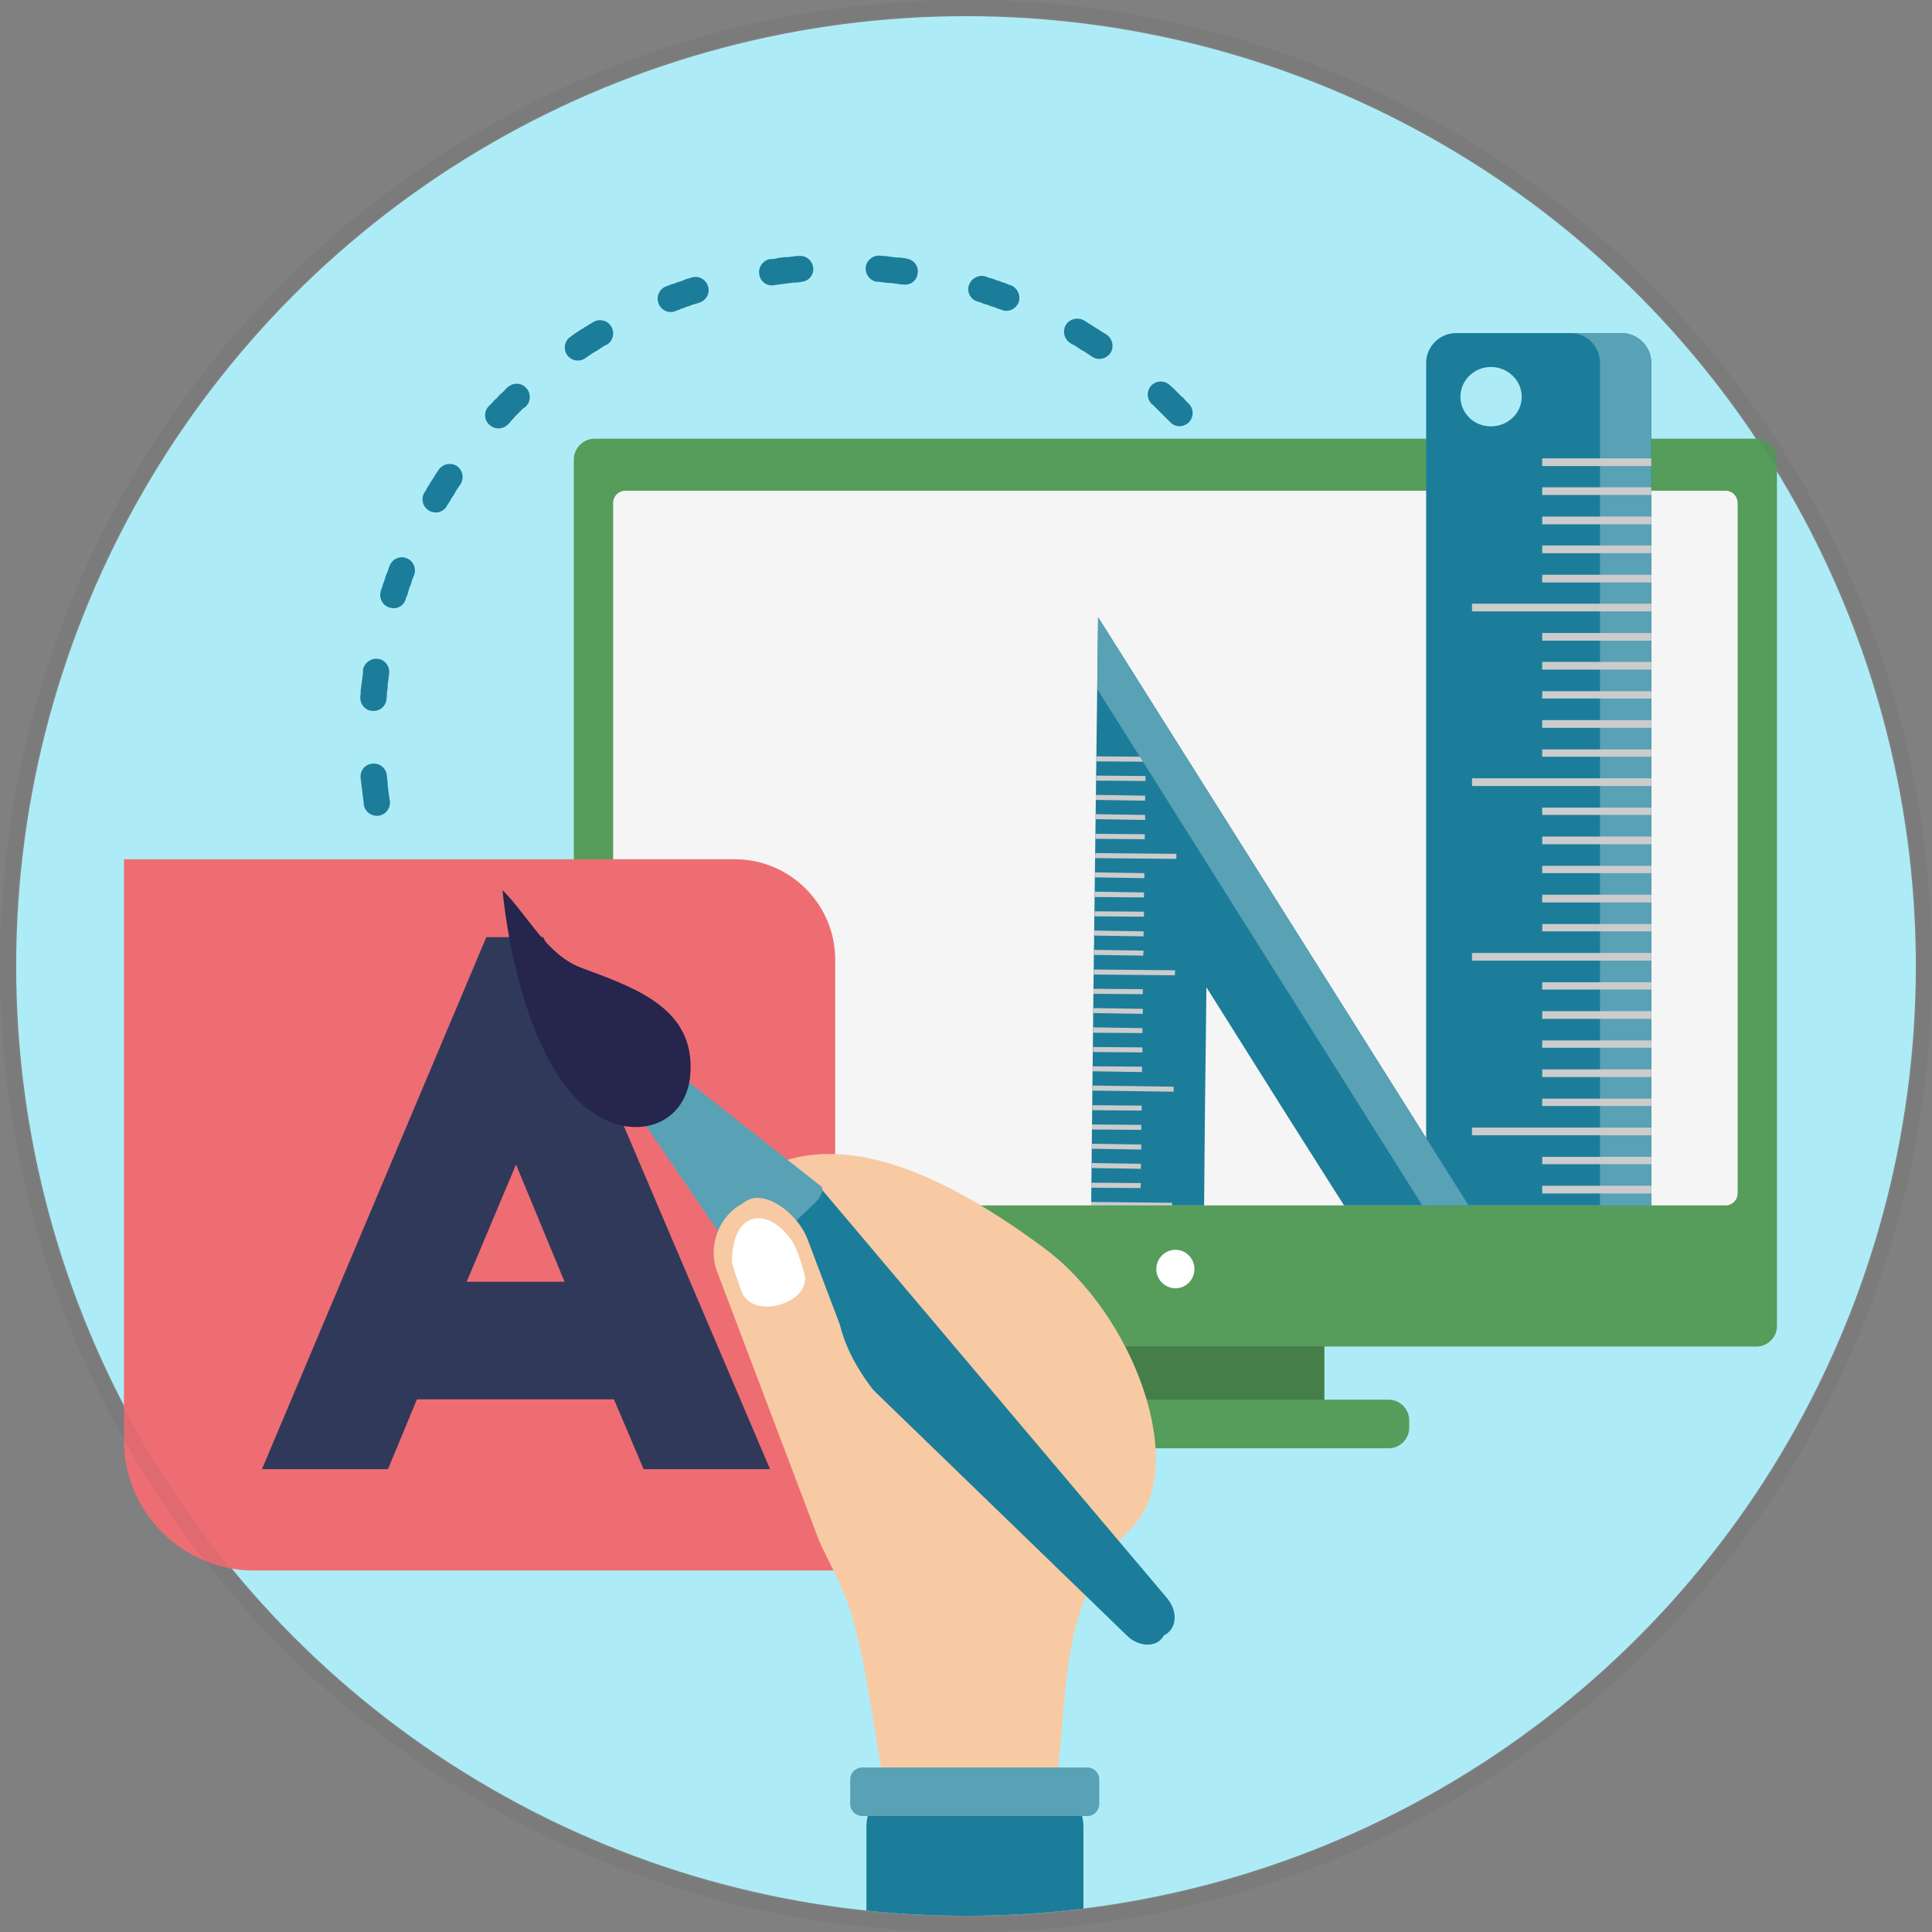 <?xml version="1.0" encoding="utf-8"?>
<!-- Generator: Adobe Illustrator 16.0.0, SVG Export Plug-In . SVG Version: 6.00 Build 0)  -->
<!DOCTYPE svg PUBLIC "-//W3C//DTD SVG 1.1//EN" "http://www.w3.org/Graphics/SVG/1.1/DTD/svg11.dtd">
<svg version="1.1" id="icon_cap" xmlns="http://www.w3.org/2000/svg" xmlns:xlink="http://www.w3.org/1999/xlink" x="0px" y="0px"
	 width="130px" height="130px" viewBox="0 0 130 130" enable-background="new 0 0 130 130" xml:space="preserve">
<rect x="0" y="0" width="130" height="130" fill="#808080" stroke="none"/>
<g id="Logo_Design_1_">
	<circle id="Background_14_" fill="#ADECF7" cx="65" cy="65" r="63.91"/>
	<g id="Logo_Design">
		<g id="Monitor_2_">
			<rect x="69.063" y="89.282" fill-rule="evenodd" clip-rule="evenodd" fill="#457E49" width="20.052" height="6.198"/>
			<path fill-rule="evenodd" clip-rule="evenodd" fill="#569C5A" d="M40.012,29.519h78.179c0.753,0,1.376,0.623,1.376,1.402v58.311
				c0,0.752-0.623,1.373-1.376,1.373H40.012c-0.753,0-1.4-0.621-1.4-1.373V30.92C38.612,30.142,39.259,29.519,40.012,29.519
				L40.012,29.519z"/>
			<path fill-rule="evenodd" clip-rule="evenodd" fill="#F5F5F5" d="M42.087,33.021h74.03c0.44,0,0.805,0.363,0.805,0.829v46.432
				c0,0.466-0.364,0.829-0.805,0.829h-74.03c-0.466,0-0.83-0.363-0.83-0.829V33.851C41.257,33.385,41.621,33.021,42.087,33.021
				L42.087,33.021z"/>
			<path fill-rule="evenodd" clip-rule="evenodd" fill="#569C5A" d="M64.732,94.184h28.713c0.752,0,1.376,0.624,1.376,1.376v0.518
				c0,0.753-0.624,1.374-1.376,1.374H64.732c-0.753,0-1.375-0.621-1.375-1.374V95.56C63.357,94.808,63.979,94.184,64.732,94.184
				L64.732,94.184z"/>
			<path fill-rule="evenodd" clip-rule="evenodd" fill="#FFFFFF" d="M79.102,86.687c0.7,0,1.271-0.596,1.271-1.295
				c0-0.702-0.571-1.297-1.271-1.297c-0.726,0-1.297,0.595-1.297,1.297C77.805,86.091,78.376,86.687,79.102,86.687L79.102,86.687z"
				/>
		</g>
		<g id="Logo">
			<path fill-rule="evenodd" clip-rule="evenodd" fill="#EE6D73" d="M8.341,57.818h41.113c3.709,0,6.744,3.035,6.744,6.745v41.113
				H17.082c-4.798,0-8.741-3.943-8.741-8.742V57.818z"/>
			<path fill-rule="evenodd" clip-rule="evenodd" fill="#31395A" d="M26.109,98.854l1.945-4.695H41.31l1.997,4.695h8.507
				L36.563,63.058h-3.839L17.627,98.854H26.109z M34.721,78.361l3.268,7.886h-6.588L34.721,78.361z"/>
		</g>
		<g id="Hand_1_">
			<path fill-rule="evenodd" clip-rule="evenodd" fill="#1B7D9A" d="M71.839,121.136H59.362c-0.596,0-1.063,0.805-1.063,1.787v5.639
				c2.202,0.23,4.438,0.349,6.701,0.349c2.677,0,5.312-0.166,7.902-0.486v-5.501C72.902,121.94,72.41,121.136,71.839,121.136z"/>
			<path fill-rule="evenodd" clip-rule="evenodd" fill="#F7CAA3" d="M76.171,102.77c3.917-3.968,0.182-14.318-5.967-18.831
				c-7.858-5.81-14.784-8.223-19.998-4.539c5.473,5.265,10.946,10.505,16.419,15.771c-7.082,0.284-5.396,0.468-10.765-4.357
				l-0.623,13.151c0.83,1.685,1.687,3.269,2.179,5.083c1.012,3.709,1.453,7.938,2.23,11.854l11.231,0.44
				C72.072,113.663,70.957,108.062,76.171,102.77L76.171,102.77z"/>
			<path fill-rule="evenodd" clip-rule="evenodd" fill="#59A1B5" d="M58.014,122.196h15.175c0.413,0,0.777-0.362,0.777-0.802v-1.661
				c0-0.441-0.364-0.803-0.777-0.803H58.014c-0.441,0-0.804,0.361-0.804,0.803v1.661C57.209,121.834,57.573,122.196,58.014,122.196
				L58.014,122.196z"/>
		</g>
		<g id="Brush_1_">
			<path fill-rule="evenodd" clip-rule="evenodd" fill="#1B7D9A" d="M49.765,84.82l26.094,25.265
				c0.675,0.647,1.686,0.778,2.23,0.259l0,0c0.104-0.104,0.183-0.207,0.235-0.312c0.129-0.053,0.232-0.129,0.337-0.234
				c0.545-0.517,0.492-1.503-0.104-2.229L55.108,79.813L49.765,84.82z"/>
			<path fill-rule="evenodd" clip-rule="evenodd" fill="#59A1B5" d="M54.668,81.111L54.668,81.111
				c-3.787,3.527,0.208-0.181-3.58,3.346l0,0c-0.57,0.52-1.167,0.752-1.348,0.493l-7.107-10.427
				c-0.183-0.233,0.129-0.884,0.699-1.401l0,0c0.079-0.077,0.182-0.182,0.286-0.233c0.078-0.104,0.181-0.207,0.259-0.286
				c0.57-0.518,1.219-0.778,1.452-0.597l9.909,7.808C55.498,79.995,55.238,80.592,54.668,81.111L54.668,81.111z"/>
			<path fill-rule="evenodd" clip-rule="evenodd" fill="#25254D" d="M39.078,65.107c-2.308-0.883-3.527-3.476-5.265-5.214
				c0.363,3.813,1.894,11.776,5.784,14.759c2.983,2.309,6.563,1.09,6.849-2.309C46.834,67.779,42.606,66.431,39.078,65.107
				L39.078,65.107z"/>
		</g>
		<g id="Thumb_1_">
			<path fill-rule="evenodd" clip-rule="evenodd" fill="#F7CAA3" d="M54.331,83.368l2.179,5.758c0.674,2.75,2.516,4.8,4.072,6.589
				l0.26,4.825c0.078,1.79-0.571,5.914-1.738,4.539l0,0c-1.608,0.829-3.423,0.13-4.046-1.557l-6.822-18.002
				c-0.623-1.687,0.155-3.734,1.737-4.54l0,0C51.321,79.787,53.708,81.682,54.331,83.368L54.331,83.368z"/>
			<path fill-rule="evenodd" clip-rule="evenodd" fill="#FFFFFF" d="M49.869,86.844c-0.104-0.312-0.623-1.764-0.623-1.972
				c0.078-3.761,2.723-3.501,4.099-1.271c0.363,0.622,0.544,1.298,0.778,2.1C54.668,87.673,50.595,88.92,49.869,86.844
				L49.869,86.844z"/>
		</g>
		<path id="Compound_1_" fill="#1B7D9A" d="M52.073,19.195c-0.466,0.078-0.933-0.259-0.985-0.752
			c-0.078-0.467,0.26-0.934,0.726-1.012h0.13h0.025l0.208-0.026l0.208-0.051l0.208-0.026l0.207-0.025h0.208l0.208-0.026l0.208-0.027
			l0.183-0.025h0.155c0.494-0.051,0.908,0.312,0.959,0.805c0.052,0.466-0.311,0.908-0.804,0.934l-0.129,0.026l-0.208,0.025h-0.182
			l-0.207,0.026l-0.208,0.027l-0.182,0.025l-0.207,0.026l-0.182,0.026l-0.208,0.026L52.073,19.195z M46.522,18.677
			c0.467-0.155,0.96,0.104,1.116,0.571c0.156,0.466-0.104,0.96-0.57,1.115l-0.156,0.052l-0.182,0.051l-0.181,0.053l-0.181,0.077
			l-0.182,0.052l-0.182,0.078l-0.181,0.053l-0.156,0.077l-0.181,0.051l-0.026,0.026c-0.467,0.181-0.96-0.051-1.142-0.493
			c-0.181-0.467,0.027-0.985,0.493-1.167h0.026l0.182-0.078l0.207-0.078l0.182-0.051l0.181-0.078l0.207-0.052l0.182-0.078
			l0.183-0.077l0.208-0.053L46.522,18.677z M39.934,21.66c0.415-0.234,0.96-0.104,1.193,0.311c0.259,0.415,0.129,0.959-0.286,1.22
			l-0.077,0.025l-0.182,0.104l-0.156,0.104l-0.155,0.104l-0.155,0.104l-0.155,0.079l-0.157,0.104l-0.155,0.103l-0.155,0.104
			l-0.104,0.078c-0.415,0.285-0.959,0.182-1.245-0.234c-0.26-0.389-0.156-0.959,0.259-1.218l0.104-0.079l0.181-0.13l0.156-0.103
			L39,22.23l0.182-0.104l0.156-0.103l0.181-0.104l0.156-0.104l0.182-0.104L39.934,21.66z M34.15,26.069
			c0.363-0.337,0.908-0.337,1.245,0.025c0.337,0.337,0.337,0.908,0,1.245l-0.052,0.052l-0.156,0.104l-0.129,0.129l-0.13,0.13
			l-0.129,0.13l-0.13,0.13l-0.13,0.155l-0.13,0.13l-0.104,0.129l-0.129,0.131c-0.337,0.337-0.882,0.363-1.246,0.025
			c-0.363-0.311-0.389-0.881-0.051-1.245l0.129-0.13l0.13-0.13l0.129-0.154l0.157-0.13l0.129-0.155l0.129-0.13l0.156-0.13
			l0.13-0.129l0.128-0.156L34.15,26.069z M29.507,31.62c0.285-0.416,0.83-0.519,1.245-0.259c0.389,0.284,0.493,0.83,0.234,1.219l0,0
			l-0.104,0.155l-0.104,0.156l-0.104,0.156l-0.078,0.154l-0.104,0.157l-0.104,0.155l-0.078,0.156l-0.104,0.156l-0.104,0.155
			l-0.026,0.052c-0.233,0.441-0.778,0.57-1.192,0.338c-0.442-0.259-0.572-0.779-0.338-1.219l0.052-0.053l0.078-0.155l0.103-0.181
			l0.105-0.156l0.103-0.181l0.104-0.156l0.104-0.156l0.104-0.182l0.104-0.156L29.507,31.62L29.507,31.62z M26.213,38.079
			c0.182-0.467,0.674-0.7,1.141-0.519c0.44,0.156,0.674,0.675,0.52,1.116l-0.053,0.13l-0.077,0.181l-0.052,0.183L27.64,39.35
			l-0.078,0.155l-0.052,0.182l-0.052,0.181l-0.052,0.182l-0.078,0.157l-0.026,0.103c-0.13,0.467-0.622,0.727-1.089,0.57
			c-0.467-0.129-0.726-0.623-0.597-1.089l0.026-0.104l0.078-0.182l0.052-0.207l0.078-0.182l0.051-0.182l0.053-0.18l0.078-0.183
			l0.078-0.181l0.052-0.18L26.213,38.079z M24.423,45.082c0.078-0.466,0.519-0.805,1.011-0.751c0.467,0.051,0.804,0.518,0.753,0.985
			l-0.026,0.182l-0.025,0.207l-0.026,0.183l-0.026,0.181v0.181l-0.025,0.208l-0.026,0.182v0.181l-0.026,0.182v0.026
			c-0.026,0.492-0.467,0.855-0.959,0.804c-0.467-0.026-0.831-0.441-0.805-0.934v-0.026l0.026-0.208v-0.181l0.026-0.209l0.026-0.207
			l0.026-0.181l0.026-0.208l0.026-0.207l0.026-0.183V45.082z M24.267,52.319c-0.052-0.467,0.312-0.907,0.805-0.934
			c0.492-0.052,0.907,0.311,0.959,0.778v0.052l0.026,0.182l0.025,0.208v0.181l0.026,0.208l0.026,0.208l0.025,0.181l0.026,0.207
			l0.026,0.183l0.025,0.104c0.053,0.493-0.259,0.934-0.751,1.012c-0.492,0.052-0.934-0.259-1.012-0.752V54.03l-0.027-0.207
			l-0.025-0.208l-0.026-0.207l-0.026-0.207l-0.026-0.208l-0.026-0.208l-0.026-0.207l-0.026-0.209V52.319z M80.01,27.184
			c0.337,0.363,0.313,0.909-0.026,1.245c-0.363,0.338-0.907,0.338-1.245-0.026l-0.129-0.129l-0.129-0.13l-0.131-0.129l-0.13-0.13
			l-0.13-0.13l-0.129-0.13l-0.13-0.129l-0.13-0.13l-0.131-0.129L77.52,27.21c-0.362-0.336-0.389-0.907-0.052-1.27
			c0.337-0.337,0.882-0.364,1.244-0.027l0.053,0.052l0.154,0.129l0.132,0.13l0.156,0.155l0.128,0.13l0.13,0.13l0.155,0.13
			l0.13,0.156l0.13,0.129L80.01,27.184z M74.46,22.516c0.413,0.286,0.518,0.83,0.258,1.245c-0.285,0.39-0.83,0.52-1.245,0.234
			l-0.077-0.052l-0.156-0.103l-0.155-0.104l-0.156-0.104l-0.155-0.078l-0.155-0.103l-0.154-0.104l-0.156-0.104l-0.157-0.077
			l-0.13-0.078c-0.415-0.26-0.543-0.779-0.31-1.22c0.259-0.415,0.803-0.544,1.218-0.311l0.13,0.077l0.157,0.104l0.181,0.104
			l0.155,0.103l0.156,0.104l0.181,0.104l0.156,0.104l0.156,0.103l0.182,0.104L74.46,22.516z M68.025,19.195
			c0.442,0.181,0.675,0.701,0.52,1.142c-0.182,0.467-0.7,0.7-1.141,0.519l-0.054-0.027l-0.181-0.05l-0.182-0.08l-0.154-0.051
			l-0.183-0.052l-0.181-0.077l-0.182-0.053l-0.155-0.051l-0.182-0.078l-0.183-0.052c-0.468-0.129-0.726-0.649-0.571-1.09
			c0.155-0.467,0.649-0.727,1.116-0.597l0.183,0.078l0.182,0.051l0.181,0.053l0.182,0.077l0.206,0.052l0.183,0.078l0.181,0.051
			l0.182,0.078l0.183,0.078H68.025z M60.997,17.405c0.493,0.053,0.83,0.519,0.751,0.986c-0.051,0.494-0.492,0.83-0.985,0.752H60.66
			l-0.182-0.026l-0.182-0.026l-0.181-0.025l-0.208-0.027h-0.182l-0.182-0.026l-0.182-0.025l-0.208-0.026h-0.103
			c-0.467-0.026-0.831-0.467-0.804-0.959c0.051-0.467,0.466-0.83,0.959-0.804l0.104,0.025h0.208l0.208,0.025l0.182,0.027
			l0.208,0.026l0.208,0.025h0.182l0.207,0.026l0.208,0.025L60.997,17.405z"/>
		<g id="Rulers">
			<g>
				<path fill-rule="evenodd" clip-rule="evenodd" fill="#1B7D9A" d="M97.984,22.412h11.129c1.09,0,1.997,0.907,1.997,1.998v56.701
					H95.963V24.41C95.963,23.319,96.869,22.412,97.984,22.412L97.984,22.412z M100.321,24.693c1.14,0,2.073,0.91,2.073,1.999
					c0,1.116-0.934,1.997-2.073,1.997c-1.142,0-2.051-0.881-2.051-1.997C98.271,25.603,99.18,24.693,100.321,24.693L100.321,24.693z
					"/>
				<path fill-rule="evenodd" clip-rule="evenodd" fill="#59A1B5" d="M105.663,22.412h3.45c1.09,0,1.997,0.907,1.997,1.998v56.701
					h-3.45V24.41C107.66,23.319,106.779,22.412,105.663,22.412L105.663,22.412z"/>
				<path fill-rule="evenodd" clip-rule="evenodd" fill="#CCCCCC" d="M103.771,30.842h7.34v0.519h-7.34V30.842z M103.771,79.787
					h7.34v0.52h-7.34V79.787z M103.771,77.842h7.34v0.494h-7.34V77.842z M99.048,75.872h12.063v0.518H99.048V75.872z
					 M103.771,73.926h7.34v0.494h-7.34V73.926z M103.771,71.955h7.34v0.518h-7.34V71.955z M103.771,70.009h7.34v0.492h-7.34V70.009z
					 M103.771,68.038h7.34v0.519h-7.34V68.038z M103.771,66.093h7.34v0.492h-7.34V66.093z M99.048,64.122h12.063v0.518H99.048
					V64.122z M103.771,62.176h7.34v0.492h-7.34V62.176z M103.771,60.204h7.34v0.52h-7.34V60.204z M103.771,58.259h7.34v0.493h-7.34
					V58.259z M103.771,56.288h7.34v0.519h-7.34V56.288z M103.771,54.342h7.34v0.493h-7.34V54.342z M99.048,52.37h12.063v0.52H99.048
					V52.37z M103.771,50.426h7.34v0.492h-7.34V50.426z M103.771,48.455h7.34v0.519h-7.34V48.455z M103.771,46.509h7.34v0.493h-7.34
					V46.509z M103.771,44.538h7.34v0.519h-7.34V44.538z M103.771,42.592h7.34v0.518h-7.34V42.592z M99.048,40.621h12.063v0.519
					H99.048V40.621z M103.771,38.675h7.34v0.518h-7.34V38.675z M103.771,36.704h7.34v0.519h-7.34V36.704z M103.771,34.759h7.34v0.52
					h-7.34V34.759z M103.771,32.788h7.34v0.519h-7.34V32.788z"/>
			</g>
			<g>
				<polygon fill-rule="evenodd" clip-rule="evenodd" fill="#1B7D9A" points="98.815,81.111 89.788,66.768 73.888,41.529 
					73.576,66.585 73.421,81.111 81.022,81.111 81.073,75.223 81.178,66.431 86.754,75.3 90.438,81.111 				"/>
				<path fill-rule="evenodd" clip-rule="evenodd" fill="#CCCCCC" d="M77.079,50.918l-3.295-0.025l-0.025,0.337l3.32,0.026V50.918z
					 M78.868,80.931l-5.447-0.055v0.235h5.447V80.931z M76.767,79.607l-3.319-0.025l-0.026,0.335l3.32,0.027L76.767,79.607z
					 M76.767,78.31l-3.319-0.052v0.337l3.319,0.052V78.31z M76.794,77.013l-3.321-0.052v0.337l3.321,0.052V77.013z M76.794,75.689
					l-3.321-0.025v0.337l3.321,0.026V75.689z M76.819,74.393L73.5,74.368v0.335l3.319,0.026V74.393z M78.972,73.122l-5.446-0.077
					L73.5,73.383l5.472,0.076V73.122z M76.844,71.773l-3.318-0.025v0.337l3.318,0.052V71.773z M76.871,70.476l-3.32-0.025v0.338
					l3.32,0.025V70.476z M76.871,69.181l-3.32-0.054v0.363l3.32,0.025V69.181z M76.896,67.883l-3.32-0.053v0.337l3.32,0.053V67.883z
					 M76.896,66.56l-3.32-0.025v0.337l3.32,0.024V66.56z M79.076,65.289l-5.475-0.053v0.337l5.449,0.052L79.076,65.289z
					 M76.948,63.965l-3.317-0.051l-0.029,0.337l3.32,0.052L76.948,63.965z M76.948,62.668l-3.317-0.051v0.337l3.317,0.051V62.668z
					 M76.975,61.346l-3.319-0.026v0.338l3.319,0.024V61.346z M76.975,60.05l-3.319-0.053v0.363l3.319,0.026V60.05z M77.001,58.751
					l-3.32-0.051v0.337l3.32,0.053V58.751z M79.154,57.454l-5.447-0.05l-0.026,0.336l5.474,0.053V57.454z M77.028,56.133
					l-3.321-0.027v0.337l3.321,0.025V56.133z M77.054,54.835l-3.32-0.052v0.338l3.32,0.051V54.835z M77.054,53.539l-3.32-0.053
					v0.338l3.32,0.052V53.539z M77.079,52.215l-3.32-0.026v0.337l3.32,0.026V52.215z"/>
				<polygon fill-rule="evenodd" clip-rule="evenodd" fill="#59A1B5" points="98.815,81.111 89.788,66.768 73.888,41.529 
					73.837,46.379 88.388,69.49 95.703,81.111 				"/>
			</g>
		</g>
	</g>
</g>
<g id="circle" opacity="0.1">
	<path fill="#555555" d="M65,1c35.29,0,64,28.71,64,64s-28.71,64-64,64S1,100.29,1,65S29.71,1,65,1 M65,0C29.101,0,0,29.101,0,65
		c0,35.898,29.101,65,65,65c35.898,0,65-29.102,65-65C130,29.101,100.898,0,65,0L65,0z"/>
</g>
</svg>
